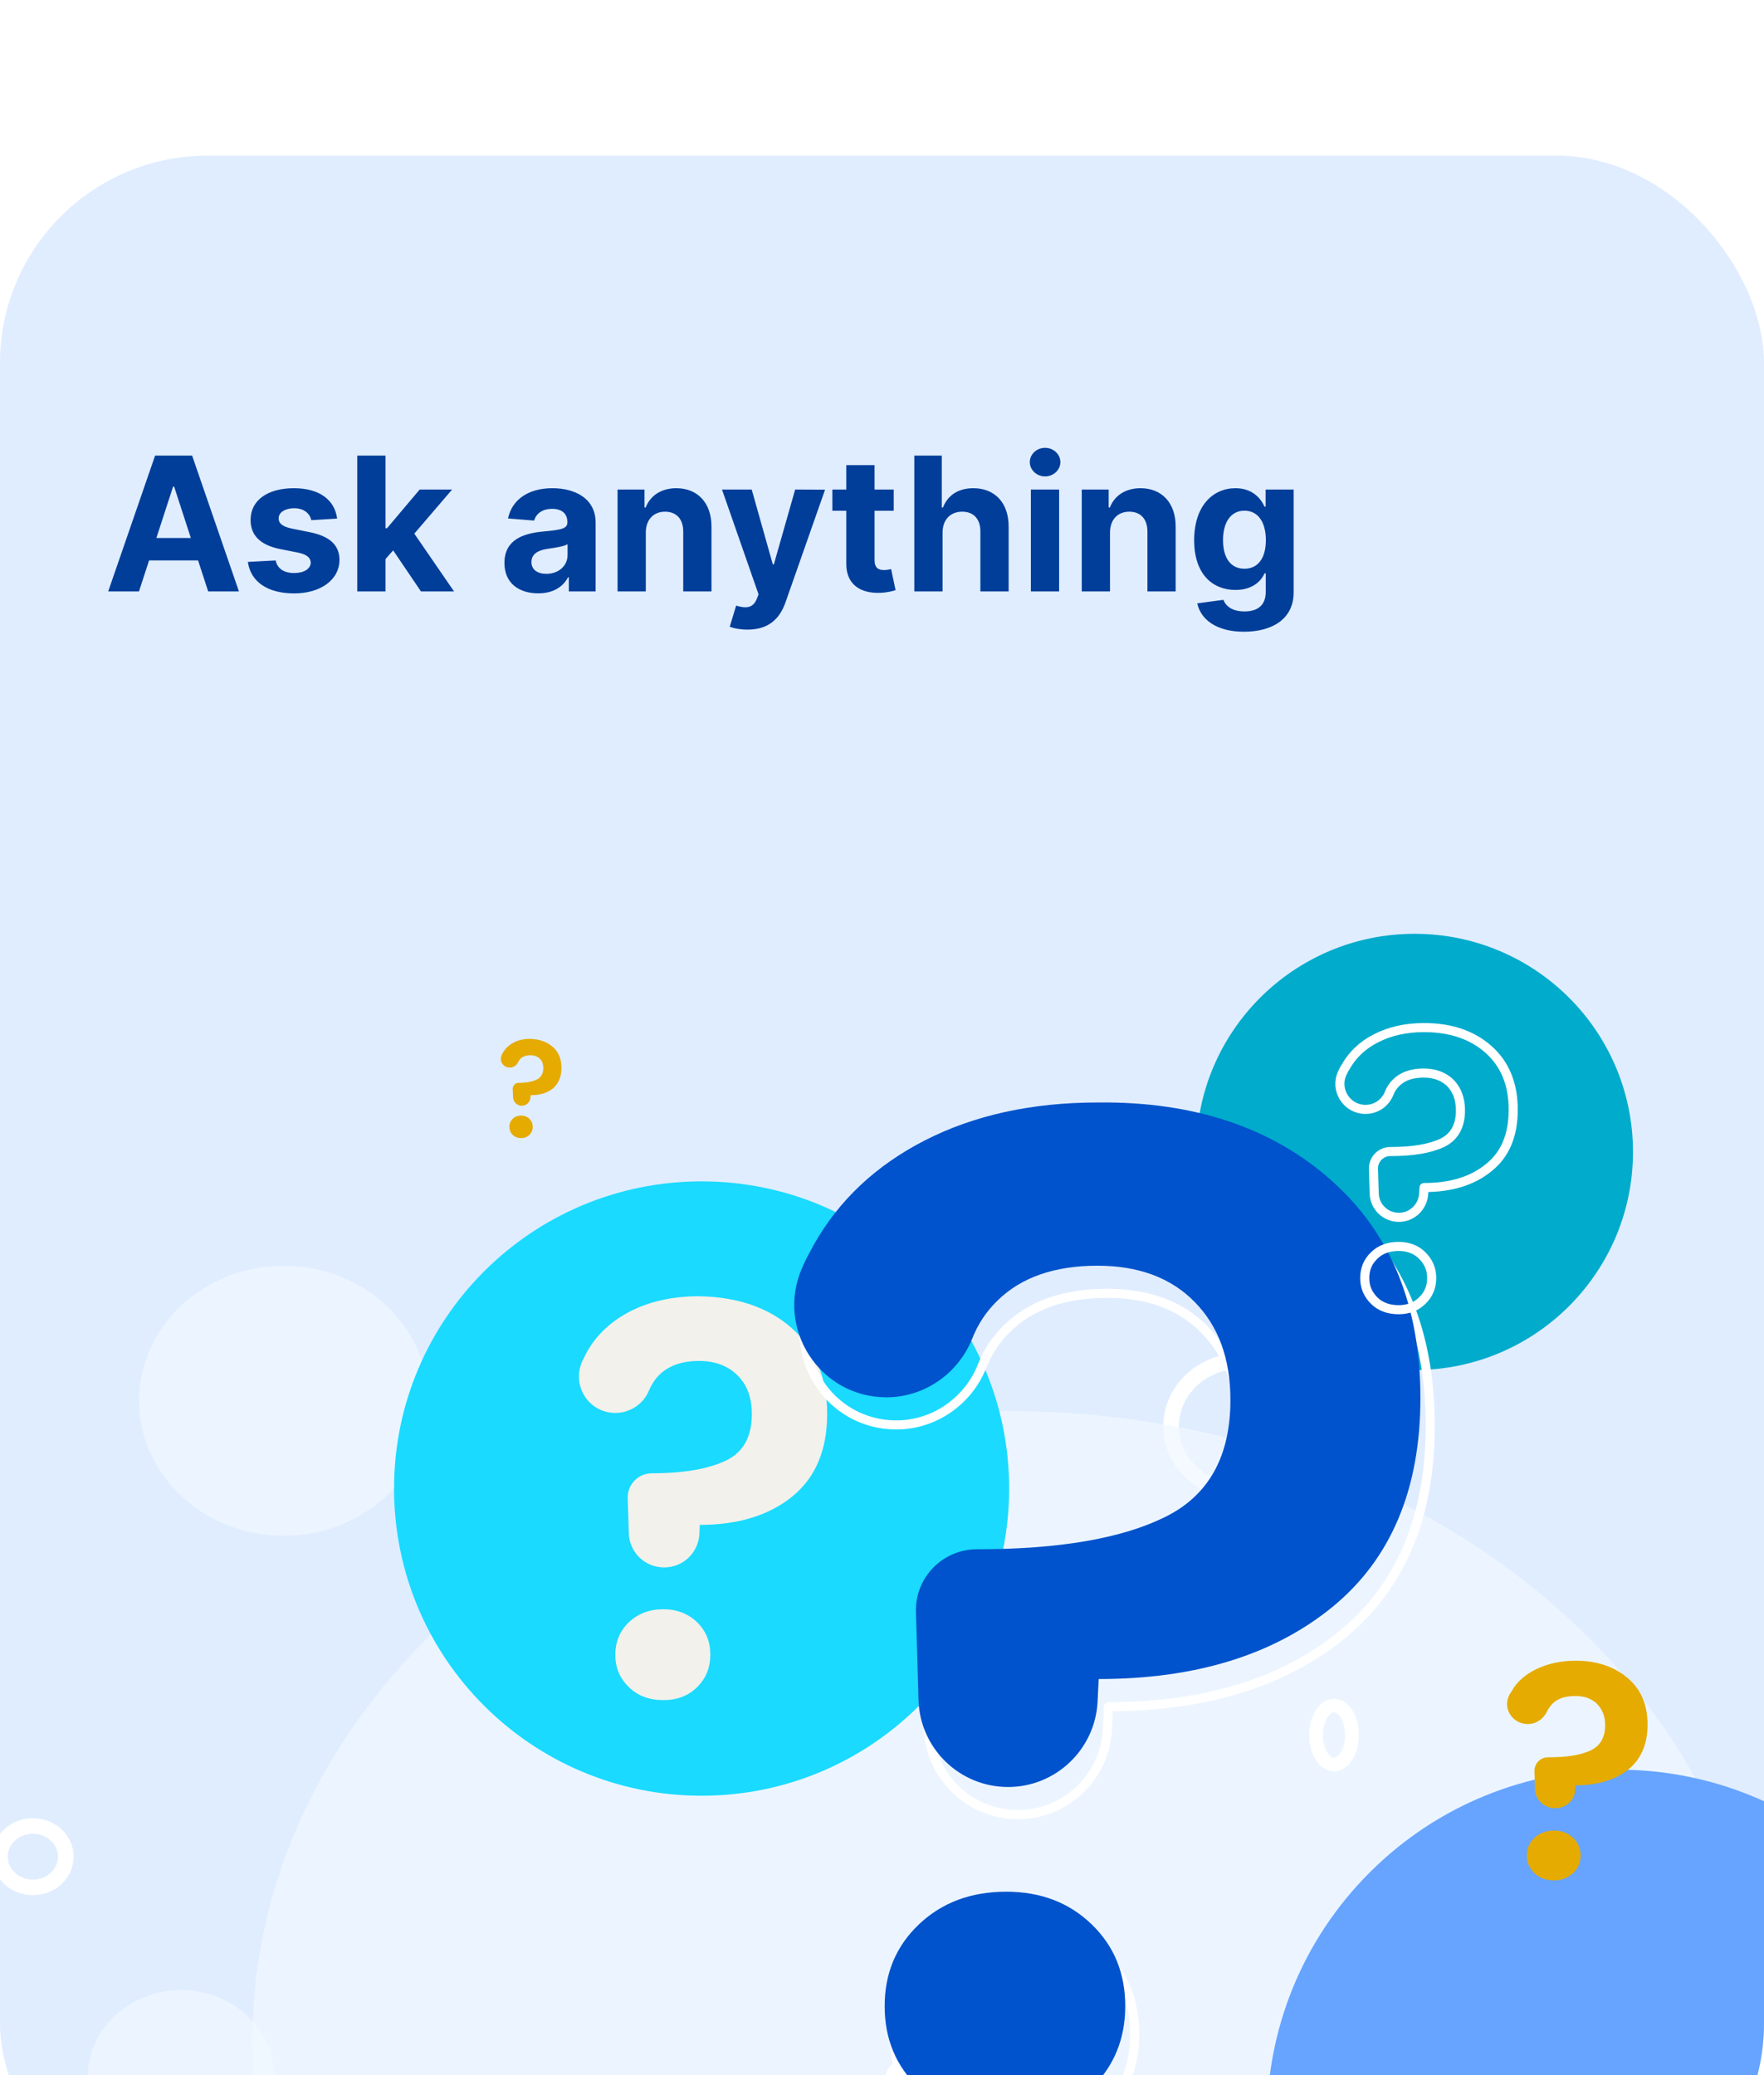 <svg width="170" height="200" viewBox="0 0 170 200" fill="none" xmlns="http://www.w3.org/2000/svg">
<g filter="url(#filter0_d_4033_398400)">
<g clip-path="url(#clip0_4033_398400)">
<rect width="170" height="200" rx="20" fill="#E0EDFF"/>
<path opacity="0.75" d="M27.347 133.012C35.042 133.012 41.28 127.189 41.28 120.006C41.28 112.823 35.042 107 27.347 107C19.652 107 13.414 112.823 13.414 120.006C13.414 127.189 19.652 133.012 27.347 133.012Z" fill="#F0F8FF"/>
<path opacity="0.75" d="M26.152 187.307C27.398 182.819 24.51 178.238 19.702 177.075C14.894 175.912 9.986 178.608 8.74 183.096C7.494 187.584 10.382 192.166 15.191 193.328C19.999 194.491 24.907 191.796 26.152 187.307Z" fill="#F0F8FF"/>
<path d="M3.171 166.906C4.922 166.906 6.342 165.581 6.342 163.947C6.342 162.312 4.922 160.987 3.171 160.987C1.42 160.987 0 162.312 0 163.947C0 165.581 1.42 166.906 3.171 166.906Z" stroke="white" stroke-width="1.5" stroke-miterlimit="10"/>
<path d="M126.251 123.765C127.017 120.35 124.671 117.002 121.012 116.288C117.354 115.573 113.767 117.762 113.001 121.178C112.236 124.593 114.581 127.941 118.24 128.655C121.899 129.37 125.486 127.181 126.251 123.765Z" stroke="white" stroke-width="1.5" stroke-miterlimit="10"/>
<path opacity="0.75" d="M166.281 201C168.689 194.967 170 188.506 170 181.762C170 148.208 137.409 121.001 97.164 121.001C56.92 121.001 24.328 148.208 24.328 181.762C24.328 188.478 25.639 194.938 28.048 201H166.281Z" fill="#F0F8FF"/>
<path d="M130.266 152.679C130.419 151.129 129.779 149.668 128.837 149.416C127.895 149.164 127.007 150.216 126.854 151.765C126.7 153.315 127.34 154.776 128.282 155.028C129.224 155.28 130.112 154.228 130.266 152.679Z" stroke="white" stroke-width="1.314" stroke-miterlimit="10"/>
<path d="M87.669 185.763C87.669 186.565 87.27 187.221 86.783 187.221C86.295 187.221 85.897 186.565 85.897 185.763C85.897 184.961 86.295 184.305 86.783 184.305C87.27 184.305 87.669 184.961 87.669 185.763Z" stroke="white" stroke-width="1.314" stroke-miterlimit="10"/>
<g clip-path="url(#clip1_4033_398400)">
<path d="M67.614 158.072C83.983 158.072 97.253 144.817 97.253 128.466C97.253 112.115 83.983 98.86 67.614 98.86C51.245 98.86 37.975 112.115 37.975 128.466C37.975 144.817 51.245 158.072 67.614 158.072Z" fill="#1ADAFF"/>
<path d="M136.329 117.044C147.952 117.044 157.374 107.632 157.374 96.022C157.374 84.412 147.952 75 136.329 75C124.706 75 115.283 84.412 115.283 96.022C115.283 107.632 124.706 117.044 136.329 117.044Z" fill="#00ABCC"/>
<path d="M179.874 213.276C193.093 200.072 193.093 178.665 179.874 165.461C166.656 152.258 145.225 152.258 132.006 165.461C118.788 178.665 118.788 200.072 132.006 213.276C145.225 226.48 166.656 226.48 179.874 213.276Z" fill="#66A4FF"/>
<path d="M76.313 113.015C78.558 115.012 79.715 117.78 79.715 121.283C79.715 124.752 78.593 127.415 76.348 129.237C74.103 131.058 71.122 131.969 67.439 131.969L67.404 132.845C67.299 134.667 65.825 136.069 64.001 136.069C62.142 136.069 60.634 134.597 60.599 132.74L60.494 129.377C60.459 128.08 61.511 126.994 62.809 126.994C65.895 126.994 68.281 126.574 69.964 125.768C71.648 124.962 72.455 123.456 72.455 121.283C72.455 119.707 71.999 118.48 71.087 117.569C70.175 116.658 68.947 116.168 67.369 116.168C65.72 116.168 64.457 116.623 63.545 117.499C63.124 117.92 62.809 118.41 62.563 118.971C62.037 120.302 60.739 121.178 59.301 121.178C56.741 121.178 55.057 118.55 56.109 116.203C56.25 115.923 56.39 115.642 56.53 115.362C57.477 113.645 58.915 112.314 60.774 111.368C62.633 110.422 64.843 109.931 67.369 109.931C71.087 110.001 74.068 111.018 76.313 113.015ZM60.599 147.596C59.722 146.755 59.301 145.739 59.301 144.477C59.301 143.251 59.722 142.2 60.599 141.359C61.476 140.518 62.598 140.098 63.931 140.098C65.229 140.098 66.316 140.518 67.193 141.359C68.035 142.2 68.456 143.216 68.456 144.477C68.456 145.739 68.035 146.755 67.193 147.596C66.351 148.437 65.264 148.857 63.931 148.857C62.563 148.857 61.441 148.437 60.599 147.596Z" fill="#F2F1EB"/>
<path d="M53.267 85.897C53.828 86.387 54.109 87.053 54.109 87.929C54.109 88.769 53.828 89.435 53.302 89.891C52.741 90.346 52.039 90.556 51.127 90.556V90.767C51.092 91.222 50.741 91.573 50.285 91.573C49.829 91.573 49.479 91.222 49.444 90.767L49.408 89.961C49.408 89.645 49.654 89.365 49.97 89.365C50.741 89.365 51.303 89.26 51.723 89.05C52.144 88.84 52.355 88.489 52.355 87.964C52.355 87.578 52.25 87.263 52.039 87.053C51.829 86.843 51.513 86.702 51.127 86.702C50.741 86.702 50.426 86.808 50.18 87.018C50.075 87.123 50.005 87.228 49.935 87.368C49.794 87.683 49.479 87.894 49.128 87.894C48.496 87.894 48.076 87.263 48.356 86.667C48.391 86.597 48.426 86.527 48.461 86.457C48.707 86.037 49.058 85.721 49.514 85.476C49.97 85.231 50.496 85.126 51.127 85.126C52.004 85.161 52.706 85.406 53.267 85.897ZM49.408 94.375C49.198 94.165 49.093 93.92 49.093 93.605C49.093 93.289 49.198 93.044 49.408 92.834C49.619 92.624 49.9 92.519 50.215 92.519C50.531 92.519 50.812 92.624 51.022 92.834C51.232 93.044 51.338 93.289 51.338 93.605C51.338 93.92 51.232 94.165 51.022 94.375C50.812 94.586 50.531 94.691 50.215 94.691C49.9 94.691 49.619 94.586 49.408 94.375Z" fill="#E5AB00"/>
<path d="M129.276 101.453C134.993 106.534 137.835 113.506 137.835 122.405C137.835 131.199 134.993 137.926 129.346 142.551C123.664 147.176 116.158 149.488 106.827 149.488L106.722 151.696C106.477 156.285 102.689 159.894 98.094 159.894C93.428 159.894 89.605 156.18 89.465 151.52L89.219 143.042C89.114 139.713 91.78 136.98 95.112 136.98C102.934 136.98 108.967 135.964 113.176 133.897C117.42 131.83 119.525 128.046 119.525 122.58C119.525 118.621 118.367 115.468 116.088 113.155C113.808 110.808 110.651 109.652 106.722 109.652C102.583 109.652 99.356 110.773 97.076 113.015C95.989 114.066 95.182 115.293 94.621 116.729C93.253 120.093 89.991 122.335 86.378 122.335C79.924 122.335 75.645 115.678 78.276 109.792C78.591 109.056 78.977 108.355 79.363 107.655C81.783 103.345 85.361 99.982 90.096 97.564C94.832 95.147 100.374 93.92 106.757 93.92C116.017 93.85 123.559 96.408 129.276 101.453ZM89.465 188.94C87.255 186.837 86.168 184.21 86.168 181.056C86.168 177.903 87.255 175.275 89.465 173.173C91.675 171.071 94.481 170.02 97.883 170.02C101.215 170.02 103.951 171.071 106.126 173.173C108.301 175.275 109.353 177.903 109.353 181.056C109.353 184.21 108.266 186.837 106.126 188.94C103.951 191.042 101.215 192.093 97.883 192.093C94.481 192.093 91.675 191.042 89.465 188.94Z" stroke="white" stroke-width="0.876" stroke-miterlimit="10" stroke-linecap="round" stroke-linejoin="round"/>
<path d="M128.329 98.79C134.046 103.87 136.887 110.843 136.887 119.742C136.887 128.536 134.046 135.263 128.399 139.888C122.717 144.513 115.21 146.825 105.88 146.825L105.775 149.033C105.529 153.622 101.741 157.231 97.146 157.231C92.481 157.231 88.658 153.517 88.518 148.857L88.272 140.379C88.167 137.05 90.833 134.317 94.165 134.317C101.987 134.317 108.02 133.301 112.229 131.234C116.473 129.167 118.578 125.383 118.578 119.917C118.578 115.958 117.42 112.805 115.14 110.492C112.86 108.145 109.703 106.989 105.775 106.989C101.636 106.989 98.409 108.11 96.129 110.352C95.042 111.403 94.235 112.63 93.674 114.066C92.306 117.43 89.044 119.672 85.431 119.672C78.977 119.672 74.698 113.015 77.329 107.129C77.644 106.393 78.03 105.692 78.416 104.992C80.836 100.682 84.414 97.319 89.149 94.901C93.884 92.484 99.426 91.257 105.81 91.257C115.105 91.152 122.646 93.71 128.329 98.79ZM88.553 186.241C86.343 184.139 85.256 181.512 85.256 178.358C85.256 175.205 86.343 172.577 88.553 170.475C90.763 168.373 93.569 167.322 96.971 167.322C100.303 167.322 103.039 168.373 105.214 170.475C107.388 172.577 108.441 175.205 108.441 178.358C108.441 181.512 107.353 184.139 105.214 186.241C103.039 188.344 100.303 189.395 96.971 189.395C93.569 189.43 90.728 188.344 88.553 186.241Z" fill="#0053CC"/>
<path d="M143.447 86.141C145.025 87.543 145.832 89.47 145.832 91.958C145.832 94.41 145.06 96.267 143.482 97.528C141.903 98.825 139.834 99.455 137.238 99.455L137.203 100.051C137.133 101.312 136.081 102.328 134.818 102.328C133.52 102.328 132.468 101.312 132.433 100.016L132.363 97.668C132.328 96.758 133.064 95.987 133.976 95.987C136.151 95.987 137.8 95.707 138.992 95.146C140.15 94.585 140.746 93.534 140.746 92.028C140.746 90.942 140.43 90.066 139.799 89.4C139.168 88.769 138.291 88.419 137.203 88.419C136.046 88.419 135.169 88.734 134.537 89.365C134.257 89.645 134.011 89.996 133.871 90.381C133.485 91.327 132.608 91.922 131.591 91.922C129.802 91.922 128.61 90.066 129.346 88.454C129.451 88.244 129.522 88.069 129.662 87.858C130.328 86.667 131.311 85.721 132.643 85.055C133.941 84.39 135.485 84.039 137.238 84.039C139.799 84.039 141.868 84.74 143.447 86.141ZM132.433 110.352C131.837 109.756 131.521 109.055 131.521 108.18C131.521 107.304 131.837 106.568 132.433 106.007C133.029 105.412 133.836 105.131 134.783 105.131C135.695 105.131 136.467 105.412 137.063 106.007C137.659 106.603 137.975 107.304 137.975 108.18C137.975 109.055 137.659 109.791 137.063 110.352C136.467 110.947 135.695 111.228 134.783 111.228C133.836 111.228 133.029 110.947 132.433 110.352Z" stroke="white" stroke-width="0.876" stroke-miterlimit="10" stroke-linecap="round" stroke-linejoin="round"/>
<path d="M156.839 146.709C158.149 147.81 158.778 149.312 158.778 151.214C158.778 153.117 158.149 154.568 156.891 155.57C155.633 156.571 153.903 157.072 151.807 157.072V157.522C151.754 158.523 150.916 159.274 149.867 159.274C148.819 159.274 147.98 158.473 147.928 157.472L147.875 155.67C147.875 154.969 148.452 154.368 149.186 154.368C150.968 154.368 152.278 154.168 153.274 153.717C154.218 153.267 154.69 152.466 154.69 151.264C154.69 150.413 154.427 149.762 153.903 149.212C153.379 148.711 152.698 148.461 151.807 148.461C150.863 148.461 150.129 148.711 149.658 149.162C149.395 149.412 149.238 149.662 149.081 149.963C148.766 150.664 148.033 151.164 147.246 151.164C145.779 151.164 144.835 149.712 145.412 148.461C145.464 148.311 145.569 148.16 145.674 148.01C146.198 147.059 147.037 146.358 148.085 145.858C149.133 145.357 150.391 145.057 151.859 145.057C153.851 145.057 155.528 145.607 156.839 146.709ZM147.875 165.532C147.404 165.081 147.142 164.531 147.142 163.83C147.142 163.129 147.404 162.578 147.875 162.128C148.347 161.677 149.029 161.427 149.762 161.427C150.496 161.427 151.125 161.677 151.597 162.128C152.069 162.578 152.331 163.129 152.331 163.83C152.331 164.531 152.069 165.081 151.597 165.532C151.125 165.983 150.496 166.233 149.762 166.233C148.976 166.233 148.347 165.983 147.875 165.532Z" fill="#E5AB00"/>
</g>
<path d="M13.394 42L14.366 39.015H19.09L20.061 42H23.027L18.514 28.909H14.947L10.428 42H13.394ZM15.069 36.854L16.68 31.901H16.782L18.393 36.854H15.069ZM32.492 34.981C32.249 33.173 30.792 32.054 28.312 32.054C25.799 32.054 24.144 33.217 24.15 35.109C24.144 36.58 25.071 37.532 26.988 37.916L28.689 38.254C29.545 38.427 29.935 38.74 29.948 39.232C29.935 39.814 29.302 40.229 28.35 40.229C27.378 40.229 26.733 39.814 26.567 39.015L23.888 39.156C24.144 41.035 25.742 42.192 28.344 42.192C30.888 42.192 32.709 40.894 32.716 38.957C32.709 37.538 31.782 36.688 29.878 36.298L28.101 35.94C27.187 35.742 26.848 35.429 26.854 34.956C26.848 34.368 27.513 33.984 28.356 33.984C29.302 33.984 29.865 34.502 29.999 35.135L32.492 34.981ZM34.43 42H37.153V38.881L37.889 38.043L40.567 42H43.756L39.928 36.432L43.571 32.182H40.445L37.3 35.908H37.153V28.909H34.43V42ZM51.873 42.185C53.324 42.185 54.263 41.553 54.743 40.639H54.819V42H57.402V35.378C57.402 33.038 55.42 32.054 53.234 32.054C50.882 32.054 49.335 33.179 48.958 34.969L51.476 35.173C51.662 34.521 52.243 34.042 53.221 34.042C54.148 34.042 54.679 34.508 54.679 35.314V35.352C54.679 35.985 54.008 36.068 52.301 36.234C50.358 36.413 48.613 37.065 48.613 39.258C48.613 41.201 50 42.185 51.873 42.185ZM52.653 40.306C51.815 40.306 51.214 39.916 51.214 39.168C51.214 38.401 51.847 38.024 52.806 37.89C53.4 37.807 54.372 37.666 54.698 37.449V38.491C54.698 39.52 53.848 40.306 52.653 40.306ZM62.237 36.324C62.244 35.058 62.998 34.317 64.097 34.317C65.191 34.317 65.849 35.033 65.843 36.234V42H68.566V35.749C68.566 33.46 67.223 32.054 65.178 32.054C63.72 32.054 62.666 32.77 62.225 33.914H62.11V32.182H59.514V42H62.237V36.324ZM72.041 45.682C74.067 45.682 75.141 44.646 75.697 43.061L79.513 32.195L76.631 32.182L74.579 39.392H74.477L72.444 32.182H69.58L73.102 42.281L72.942 42.697C72.585 43.617 71.901 43.662 70.942 43.368L70.328 45.401C70.718 45.567 71.351 45.682 72.041 45.682ZM86.129 32.182H84.282V29.829H81.559V32.182H80.217V34.227H81.559V39.341C81.546 41.265 82.856 42.217 84.832 42.134C85.535 42.109 86.033 41.968 86.308 41.879L85.88 39.852C85.746 39.878 85.458 39.942 85.202 39.942C84.659 39.942 84.282 39.737 84.282 38.983V34.227H86.129V32.182ZM90.837 36.324C90.843 35.058 91.617 34.317 92.729 34.317C93.835 34.317 94.487 35.026 94.481 36.234V42H97.204V35.749C97.21 33.447 95.855 32.054 93.809 32.054C92.32 32.054 91.323 32.757 90.875 33.914H90.76V28.909H88.114V42H90.837V36.324ZM99.346 42H102.069V32.182H99.346V42ZM100.714 30.916C101.526 30.916 102.191 30.296 102.191 29.535C102.191 28.781 101.526 28.161 100.714 28.161C99.909 28.161 99.244 28.781 99.244 29.535C99.244 30.296 99.909 30.916 100.714 30.916ZM106.974 36.324C106.98 35.058 107.734 34.317 108.834 34.317C109.927 34.317 110.585 35.033 110.579 36.234V42H113.302V35.749C113.302 33.46 111.96 32.054 109.914 32.054C108.457 32.054 107.402 32.77 106.961 33.914H106.846V32.182H104.251V42H106.974V36.324ZM119.871 45.886C122.677 45.886 124.672 44.608 124.672 42.096V32.182H121.968V33.831H121.866C121.501 33.032 120.702 32.054 119.059 32.054C116.905 32.054 115.084 33.729 115.084 37.072C115.084 40.338 116.854 41.859 119.066 41.859C120.632 41.859 121.508 41.073 121.866 40.261H121.981V42.057C121.981 43.406 121.118 43.93 119.935 43.93C118.733 43.93 118.126 43.406 117.903 42.812L115.384 43.151C115.71 44.697 117.225 45.886 119.871 45.886ZM119.929 39.814C118.593 39.814 117.864 38.753 117.864 37.059C117.864 35.391 118.58 34.221 119.929 34.221C121.252 34.221 121.993 35.34 121.993 37.059C121.993 38.791 121.239 39.814 119.929 39.814Z" fill="#003E99"/>
</g>
</g>
<defs>
<filter id="filter0_d_4033_398400" x="-40" y="-25" width="250" height="280" filterUnits="userSpaceOnUse" color-interpolation-filters="sRGB">
<feFlood flood-opacity="0" result="BackgroundImageFix"/>
<feColorMatrix in="SourceAlpha" type="matrix" values="0 0 0 0 0 0 0 0 0 0 0 0 0 0 0 0 0 0 127 0" result="hardAlpha"/>
<feMorphology radius="10" operator="dilate" in="SourceAlpha" result="effect1_dropShadow_4033_398400"/>
<feOffset dy="15"/>
<feGaussianBlur stdDeviation="15"/>
<feComposite in2="hardAlpha" operator="out"/>
<feColorMatrix type="matrix" values="0 0 0 0 0.867 0 0 0 0 0.867 0 0 0 0 0.867 0 0 0 0.2 0"/>
<feBlend mode="normal" in2="BackgroundImageFix" result="effect1_dropShadow_4033_398400"/>
<feBlend mode="normal" in="SourceGraphic" in2="effect1_dropShadow_4033_398400" result="shape"/>
</filter>
<clipPath id="clip0_4033_398400">
<rect width="170" height="200" rx="20" fill="white"/>
</clipPath>
<clipPath id="clip1_4033_398400">
<rect width="155" height="147.119" fill="white" transform="translate(17 75)"/>
</clipPath>
</defs>
</svg>
